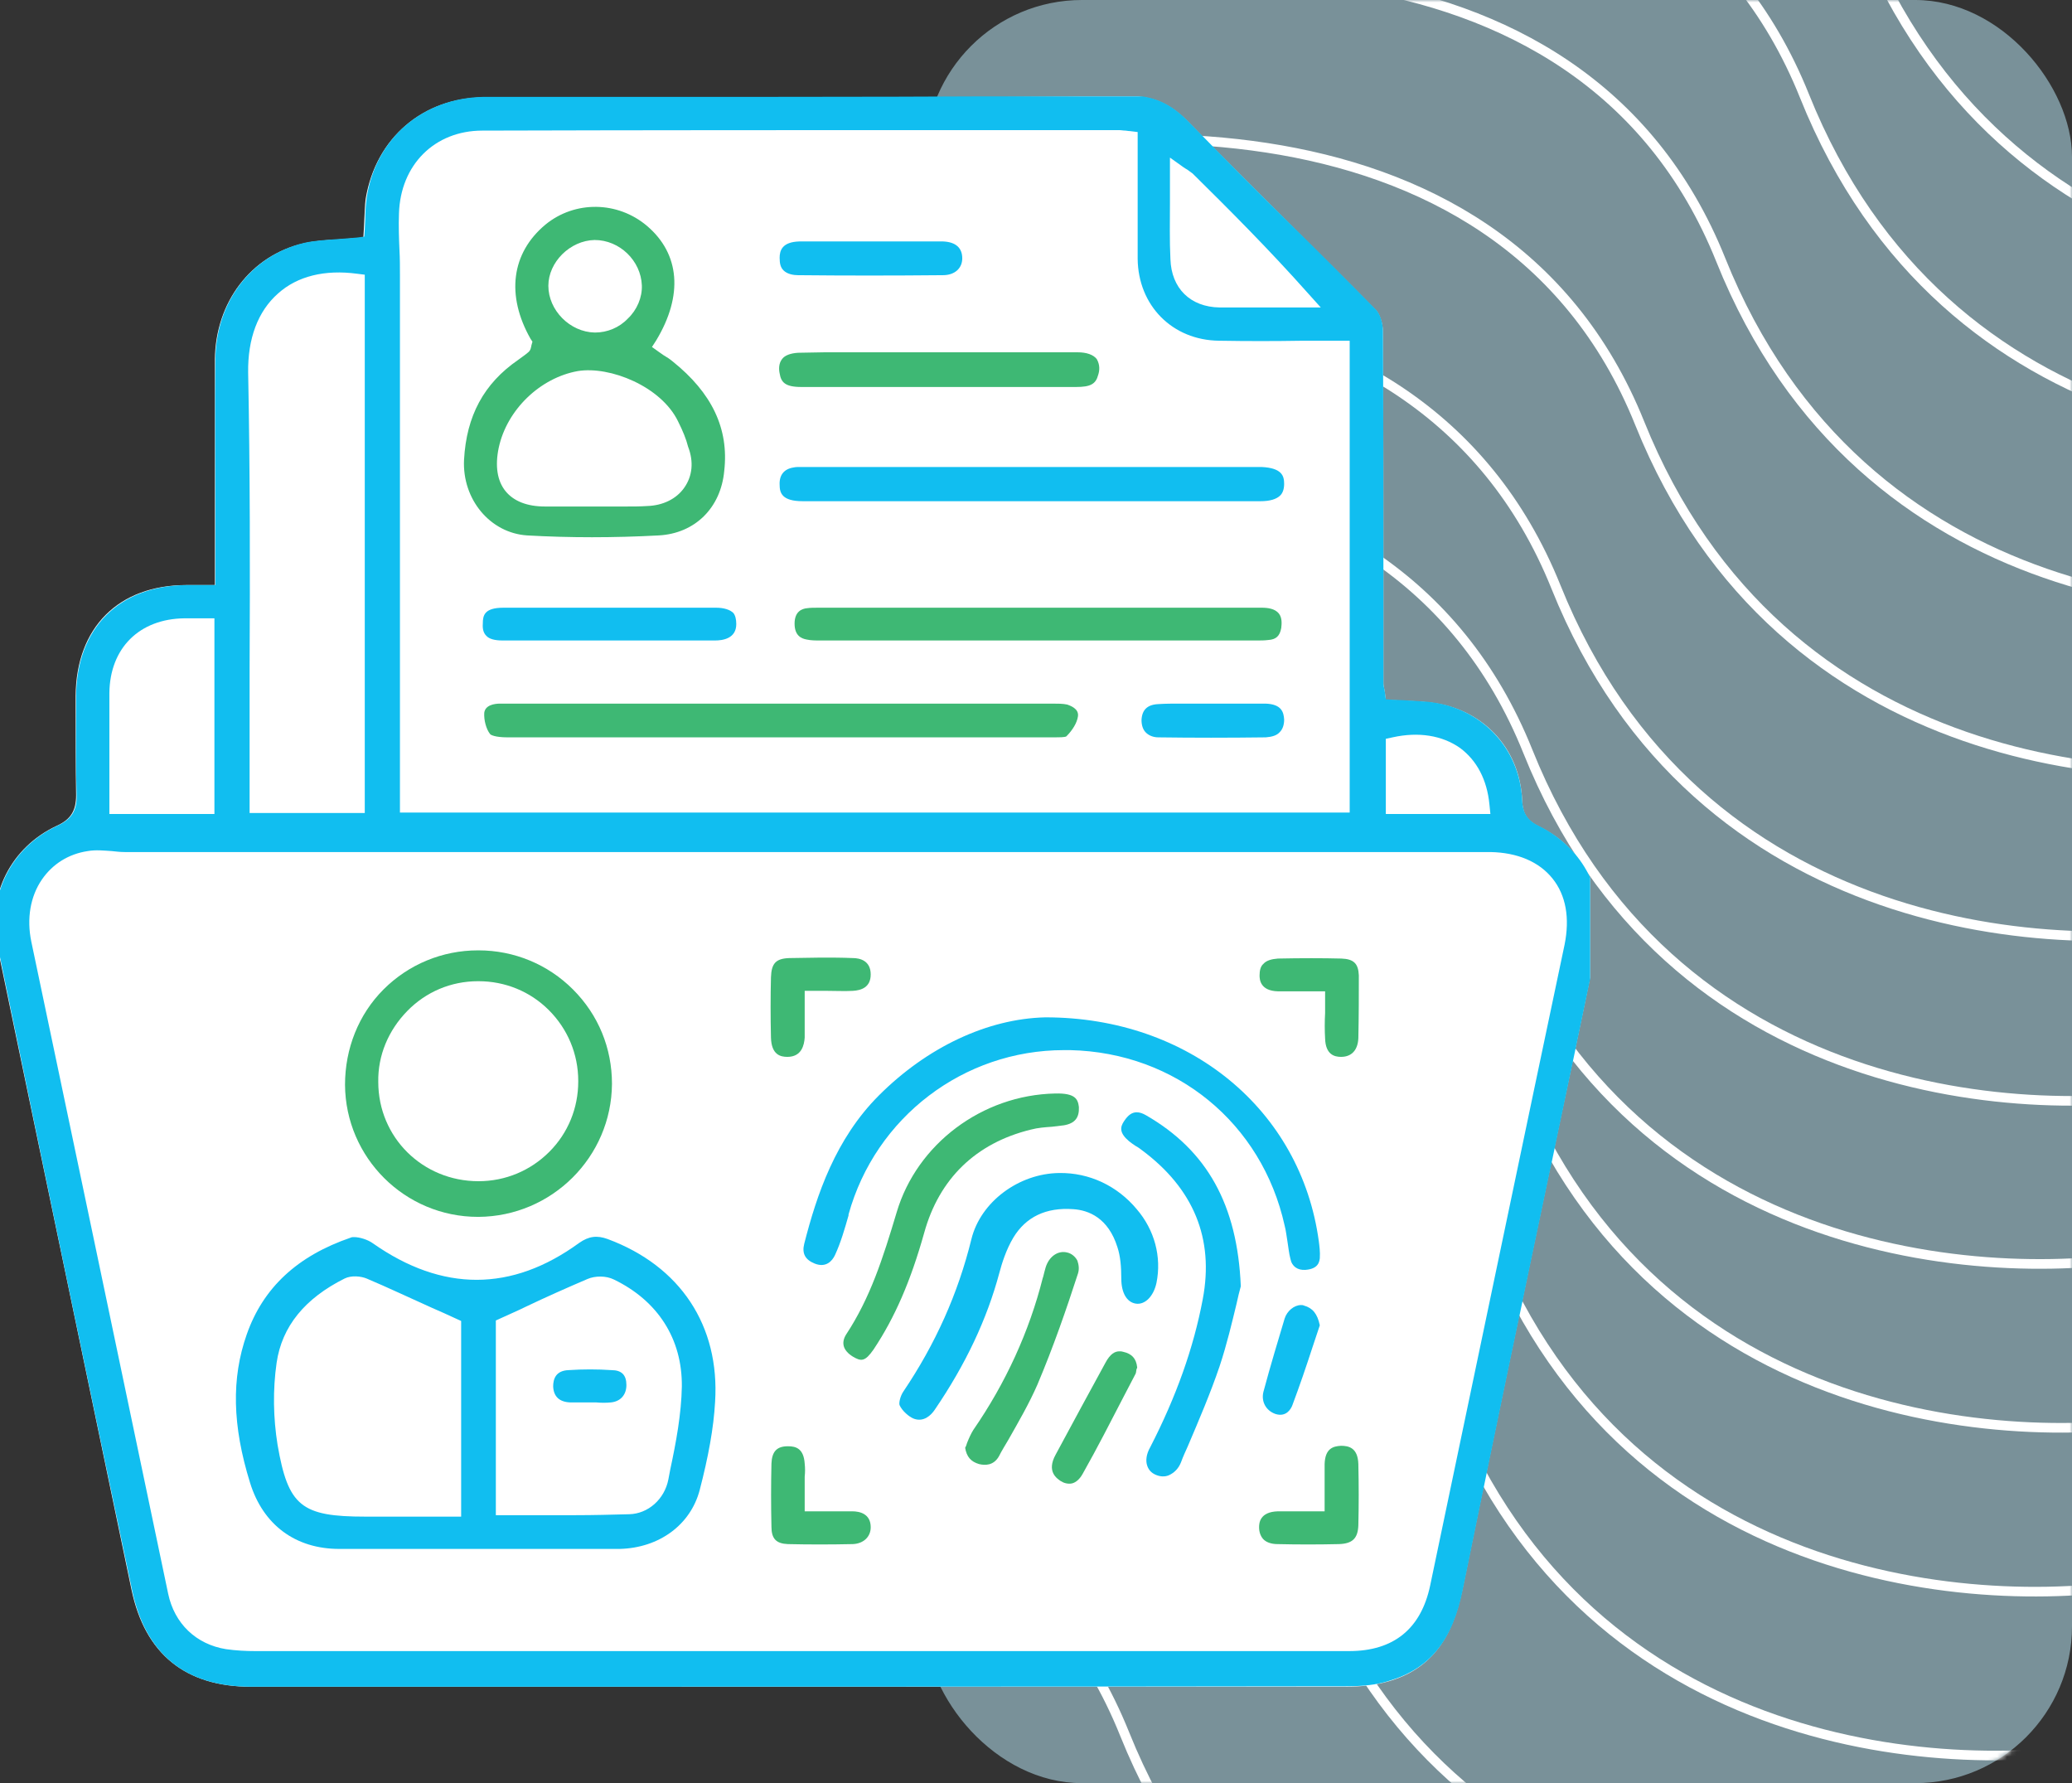 <svg xmlns="http://www.w3.org/2000/svg" width="430" height="370" viewBox="0 0 430 370" fill="none"><rect x="0" y="0" width="430" height="370" fill="#333333" stroke="none"/><rect x="192" width="238" height="370" rx="32.546" fill="#C0F1FF" fill-opacity="0.5"></rect><mask id="mask0_4602_35090" style="mask-type:alpha" maskUnits="userSpaceOnUse" x="192" y="0" width="238" height="370"><rect x="192" width="238" height="370" rx="32.546" fill="#C6F0DD"></rect></mask><g mask="url(#mask0_4602_35090)"><path d="M221.025 -63.618C263.839 -77.627 356.809 -87.31 386.181 -13.974C415.552 59.361 490.828 63.625 524.795 56.59" stroke="white" stroke-width="2"></path><path d="M209.952 -29.372C252.614 -43.315 345.247 -52.978 374.483 19.923C403.719 92.823 478.717 97.034 512.561 90.027" stroke="white" stroke-width="2"></path><path d="M192.577 4.628C235.239 -9.315 327.872 -18.978 357.108 53.923C386.344 126.823 461.342 131.034 495.186 124.027" stroke="white" stroke-width="2"></path><path d="M175.21 38.628C218.031 24.657 310.995 14.938 340.29 87.828C369.584 160.718 444.843 164.884 478.811 157.855" stroke="white" stroke-width="2"></path><path d="M157.843 72.628C200.663 58.657 293.628 48.938 322.922 121.828C352.217 194.718 427.476 198.884 461.444 191.855" stroke="white" stroke-width="2"></path><path d="M152.546 106.628C195.208 92.685 287.841 83.022 317.077 155.923C346.313 228.823 421.311 233.034 455.155 226.027" stroke="white" stroke-width="2"></path><path d="M145.093 140.628C187.913 126.657 280.878 116.938 310.172 189.828C339.467 262.718 414.726 266.884 448.694 259.855" stroke="white" stroke-width="2"></path><path d="M149.554 174.628C192.374 160.657 285.339 150.938 314.633 223.828C343.928 296.718 419.187 300.884 453.155 293.855" stroke="white" stroke-width="2"></path><path d="M144.093 208.628C186.913 194.657 279.878 184.938 309.172 257.828C338.467 330.718 413.726 334.884 447.694 327.855" stroke="white" stroke-width="2"></path><path d="M135.804 242.628C178.624 228.657 271.589 218.938 300.883 291.828C330.178 364.718 405.437 368.884 439.405 361.855" stroke="white" stroke-width="2"></path><path d="M107.523 276.628C150.185 262.685 242.817 253.022 272.053 325.923C301.289 398.823 376.287 403.034 410.132 396.027" stroke="white" stroke-width="2"></path><path d="M68.328 310.628C111.148 296.657 204.112 286.938 233.407 359.828C262.701 432.718 337.961 436.884 371.928 429.855" stroke="white" stroke-width="2"></path></g><g clip-path="url(#clip0_4602_35090)"><g clip-path="url(#clip1_4602_35090)"><path d="M331.398 196.1C328.198 211.7 324.898 227.2 321.598 242.8C315.598 271.3 309.398 300.8 303.498 329.8C301.298 340.6 296.498 346.5 288.098 348.9C285.698 349.6 282.798 350 279.198 350C210.398 350 140.498 350 72.898 350H52.098C38.498 350 30.098 343.2 27.298 329.9C18.598 288.2 9.498 244.5 -0.602 196.2C-2.802 185.7 2.298 175.7 11.898 171.3C14.698 170 15.798 168.2 15.798 165C15.698 158.9 15.698 152.7 15.698 146.7V144.4C15.798 130.2 24.598 121.4 38.698 121.4C39.098 121.4 39.598 121.4 40.098 121.4C40.498 121.4 40.898 121.4 41.298 121.4H44.598V119.6C44.598 114.9 44.598 110.3 44.598 105.7C44.598 95 44.598 84.9 44.598 74.6C44.698 62.7 52.098 53 62.998 50.5C65.198 50 67.598 49.8 70.098 49.7C71.298 49.6 72.598 49.5 73.898 49.4L75.398 49.3L75.498 47.8C75.498 47.1 75.598 46.4 75.598 45.7C75.698 44.2 75.698 42.6 75.898 41.2C77.998 28.6 87.798 20.3 100.398 20.2C113.398 20.2 126.298 20.2 139.298 20.2C170.198 20.2 202.098 20.3 233.498 19.9C239.198 19.8 242.898 21.4 246.998 25.7C254.098 33 261.398 40.2 268.398 47.2C273.998 52.8 279.898 58.6 285.498 64.3C286.298 65.1 286.998 67.1 286.998 68.8C287.098 87.3 287.098 106.1 287.098 124.3C287.098 130.1 287.098 135.9 287.098 141.8C287.098 142.2 287.198 142.6 287.298 143.1C287.298 143.3 287.398 143.5 287.398 143.7L287.598 145.2L289.098 145.3C289.898 145.3 290.598 145.4 291.398 145.4C292.998 145.5 294.598 145.5 296.098 145.7C307.298 146.6 315.498 155 315.898 166.2C315.998 168.1 316.398 170 319.198 171.4C328.798 176 333.598 185.7 331.398 196.1Z" fill="white"></path><path d="M319.199 171.3C316.499 170 315.999 168 315.899 166.1C315.399 155 307.199 146.6 296.099 145.6C294.499 145.5 292.999 145.4 291.399 145.3C290.699 145.3 289.899 145.2 289.099 145.2L287.599 145.1L287.399 143.6C287.399 143.4 287.299 143.2 287.299 143C287.199 142.6 287.099 142.2 287.099 141.7C287.099 135.9 287.099 130.1 287.099 124.2C287.099 106 287.099 87.2 286.999 68.7C286.999 67 286.399 65.1 285.499 64.2C279.799 58.4 273.999 52.6 268.399 47.1C261.299 40.1 253.999 32.8 246.999 25.6C242.899 21.3 239.199 19.7 233.499 19.8C202.099 20.1 170.199 20.1 139.299 20.1C126.299 20.1 113.399 20.1 100.399 20.1C87.799 20.3 77.999 28.6 76.1 41C75.9 42.5 75.799 44 75.799 45.5C75.799 46.2 75.7 46.9 75.7 47.6L75.6 49.1L73.999 49.3C72.7 49.4 71.499 49.5 70.2 49.6C67.7 49.8 65.299 49.9 63.099 50.4C52.2 53 44.8 62.6 44.7 74.6C44.599 84.9 44.7 95 44.7 105.7C44.7 110.3 44.7 114.9 44.7 119.6V121.4H41.4C40.999 121.4 40.599 121.4 40.2 121.4C39.7 121.4 39.3 121.4 38.8 121.4C24.7 121.5 15.899 130.3 15.8 144.4V146.7C15.8 152.7 15.7 158.9 15.899 165C15.999 168.2 14.8 170 11.999 171.3C2.399 175.7 -2.701 185.7 -0.501 196.2C9.499 244.5 18.599 288.2 27.399 329.9C30.2 343.3 38.499 350 52.2 350H72.999C140.599 350 210.499 350 279.299 349.9C282.899 349.9 285.699 349.6 288.199 348.8C296.699 346.3 301.499 340.4 303.599 329.7C309.499 300.7 315.699 271.2 321.699 242.7C324.999 227.2 328.199 211.6 331.499 196C333.599 185.7 328.799 176 319.199 171.3ZM287.599 153.3L288.999 153C294.399 151.8 299.299 152.6 302.999 155.2C306.499 157.8 308.599 161.8 309.099 166.9L309.299 168.9H287.599V153.3ZM242.799 41.9C242.799 40.1 242.799 38.2 242.799 36.2V32.7L245.599 34.7C245.899 34.9 246.199 35.1 246.399 35.2C246.799 35.5 247.099 35.7 247.499 36C254.999 43.4 263.399 51.8 271.399 60.8L274.099 63.8H265.299C264.099 63.8 262.799 63.8 261.599 63.8C260.399 63.8 259.299 63.8 258.099 63.8C256.399 63.8 254.799 63.8 253.099 63.8C246.999 63.7 243.099 59.8 242.899 53.8C242.699 49.9 242.799 46 242.799 41.9ZM82.799 44.3C83.1 34.2 90.2 27.1 100.099 27.1C134.099 27 168.599 27 201.999 27H232.199C232.699 27 233.099 27.1 233.599 27.1C233.799 27.1 234.099 27.2 234.499 27.2L236.099 27.4V36.4C236.099 38.2 236.099 40 236.099 41.7C236.099 45.6 236.099 49.7 236.099 53.7C236.199 63.4 243.299 70.6 252.999 70.7C258.799 70.8 264.399 70.8 270.399 70.7C272.999 70.7 275.699 70.7 278.299 70.7H280.099V168.6H82.999V138.4C82.999 111.3 82.999 84.2 82.999 57.1C82.999 55.4 82.999 53.6 82.9 51.9C82.799 49.5 82.7 46.9 82.799 44.3ZM57.7 60.9C61.7 57.3 67.4 55.9 74.1 56.8L75.7 57V168.7H51.8V163.4C51.8 155.1 51.8 146.8 51.8 138.6C51.9 118.5 51.9 97.7 51.499 77.3C51.4 70.3 53.499 64.6 57.7 60.9ZM22.7 149.4C22.7 147.5 22.7 145.6 22.7 143.8C22.799 134.5 28.899 128.4 38.3 128.3C39.2 128.3 40.099 128.3 41.099 128.3H44.499V168.9H22.7V149.4ZM324.699 196C322.599 206.1 320.399 216.3 318.299 226.4L310.499 263.6C305.899 285.4 301.399 307.2 296.799 329C294.899 338 289.199 342.6 279.999 342.6C269.999 342.6 259.999 342.6 249.999 342.6H147.099C115.699 342.6 84.299 342.6 52.9 342.6C51.099 342.6 48.999 342.5 46.9 342.2C40.7 341.2 36.2 336.9 34.9 330.7C23.5 276.2 14.7 234.5 6.499 195.4C5.499 190.6 6.299 186 8.699 182.5C10.899 179.3 14.2 177.2 18.2 176.6C19.899 176.3 21.599 176.5 23.2 176.6C24.099 176.7 25 176.8 25.899 176.8C105.699 176.8 185.499 176.8 265.299 176.8H306.399C307.399 176.8 308.299 176.8 309.299 176.8C314.899 176.9 319.4 178.8 322.199 182.3C324.999 185.8 325.799 190.5 324.699 196Z" fill="#11BEF0"></path><path d="M126.102 257.1C123.902 256.3 122.202 256.5 120.202 257.9C106.202 268.1 91.802 268.1 77.402 258C76.302 257.2 74.602 256.7 73.502 256.7C73.202 256.7 73.002 256.7 72.802 256.8C61.702 260.6 54.602 267.2 51.202 276.9C48.002 286 48.202 295.8 51.902 307.7C54.602 316.4 61.302 321.4 70.402 321.4C77.002 321.4 83.602 321.4 90.202 321.4H128.002C128.202 321.4 128.402 321.4 128.602 321.4C136.802 321.2 143.302 316.4 145.202 309.2C147.002 302.3 148.102 296.3 148.402 290.9C149.402 275.1 141.202 262.7 126.102 257.1ZM95.602 314.7H75.802C62.502 314.7 59.802 312.5 57.602 299.8C56.702 294.2 56.602 288.4 57.402 282.8C58.502 275.2 63.302 269.4 71.502 265.3C72.902 264.6 74.902 264.8 76.102 265.3C80.602 267.2 85.002 269.3 89.702 271.4C91.302 272.1 92.902 272.8 94.602 273.6L95.702 274.1V314.7H95.602ZM139.102 304.9L138.702 307C137.902 311.1 134.502 314.1 130.602 314.2C126.902 314.3 123.202 314.4 119.402 314.4C117.002 314.4 114.502 314.4 112.102 314.4C109.602 314.4 107.202 314.4 104.702 314.4H102.902V274L104.002 273.5C105.702 272.7 107.402 272 109.002 271.2C113.402 269.1 117.702 267.2 121.902 265.4C123.502 264.7 125.802 264.7 127.402 265.5C136.502 269.9 141.602 277.8 141.502 287.7C141.402 293.4 140.302 299.3 139.102 304.9Z" fill="#11BEF0"></path><path d="M273.898 261.1C273.798 261.7 273.698 263.3 270.898 263.5C269.298 263.6 268.098 262.8 267.798 261.2C267.498 260.1 267.398 258.9 267.198 257.7C266.998 256.6 266.898 255.4 266.598 254.3C261.898 233.1 244.098 218.4 222.098 217.9C221.698 217.9 221.198 217.9 220.798 217.9C199.998 217.9 181.698 231.8 176.098 252V252.2C175.298 255 174.498 257.8 173.298 260.4C172.698 261.7 171.398 263.1 169.098 262.2C167.098 261.4 166.398 260.1 166.898 258.1C169.498 247.9 173.398 236.3 182.398 227.3C192.398 217.3 204.898 211.4 216.898 211.1H216.998C246.698 211.1 269.998 230.2 273.698 257.6C273.798 258.4 273.998 259.8 273.898 261.1Z" fill="#11BEF0"></path><path d="M118.902 205.3C113.702 200.1 106.702 197.2 99.302 197.2H99.202C91.802 197.2 84.802 200.1 79.602 205.3C74.402 210.5 71.602 217.6 71.602 225.1C71.702 240.2 84.002 252.5 99.202 252.5H99.302C114.502 252.4 126.902 240.1 127.002 224.9C127.002 217.5 124.202 210.6 118.902 205.3ZM114.002 239C110.102 242.9 104.902 245.1 99.302 245.1C87.702 245.1 78.502 236 78.502 224.5C78.402 219 80.602 213.8 84.502 209.8C88.402 205.8 93.602 203.6 99.202 203.6H99.302C104.802 203.6 110.002 205.7 113.902 209.6C117.802 213.5 120.002 218.7 120.002 224.3V224.4C120.002 229.9 117.902 235.1 114.002 239Z" fill="#3EB874"></path><path d="M240.001 266.2C239.401 269 237.601 270.8 235.701 270.5C233.801 270.2 232.701 268.2 232.701 265.3C232.701 262.8 232.501 260.6 231.901 258.8C230.001 252.7 225.901 251.1 222.701 250.9C217.101 250.5 212.901 252.5 210.301 256.8C208.801 259.3 207.901 262.2 207.401 264.1C204.801 273.8 200.401 283.1 194.001 292.5C193.201 293.7 191.701 295.1 189.701 294.4C188.601 294 187.201 292.7 186.701 291.6C186.501 291.2 186.801 289.7 187.501 288.7C194.101 278.9 198.801 268.5 201.601 257.1C203.501 249.4 211.401 243.5 219.801 243.4C226.101 243.3 231.901 246.1 235.901 250.9C239.601 255.2 241.101 260.8 240.001 266.2Z" fill="#11BEF0"></path><path d="M257.502 266.9C257.202 268 256.902 269.2 256.602 270.6C255.702 274.3 254.602 279 253.102 283.5C251.202 289.1 248.802 294.7 246.502 300.1C246.002 301.2 245.502 302.3 245.102 303.4C244.602 304.7 243.702 305.6 242.602 306.1C241.702 306.5 240.702 306.4 239.802 306C238.902 305.6 238.402 305 238.102 304.2C237.702 303.1 237.902 301.7 238.702 300.3C244.102 289.8 247.702 279.7 249.602 269.6C252.002 257 247.702 246.6 236.902 238.6C236.502 238.3 236.102 238 235.702 237.8C235.202 237.5 234.702 237.1 234.302 236.8C232.302 235.1 232.402 233.9 233.302 232.6C234.102 231.4 234.902 230.8 235.902 230.8C236.502 230.8 237.102 231 237.802 231.4C250.502 238.7 256.802 250 257.502 266.9Z" fill="#11BEF0"></path><path d="M220.8 233.5C220 233.6 219.2 233.7 218.3 233.8C216.9 233.9 215.4 234 213.9 234.4C202.5 237.2 194.9 244.6 191.8 255.8C189 265.8 185.7 273.4 181.3 280C179.5 282.6 178.7 282.5 177 281.5C176 280.9 175.3 280.1 175.1 279.3C174.9 278.5 175.1 277.7 175.6 276.9C180.6 269.3 183.2 261.2 186.1 251.5C190.3 237.4 203.8 227.2 219 226.9C223.2 226.8 223.7 228.1 223.9 229.7C224 231.9 223.1 233.1 220.8 233.5Z" fill="#3EB874"></path><path d="M223.697 264.3C221.297 271.7 218.597 279.5 215.297 287.3C213.597 291.2 211.397 295 209.297 298.7C208.597 299.9 207.897 301 207.297 302.2C206.197 304.1 204.497 304.1 203.197 303.8C201.497 303.3 200.597 302.3 200.297 300.4C200.497 300.1 200.597 299.7 200.697 299.4C201.097 298.4 201.497 297.5 201.997 296.7C208.697 287 213.597 276.3 216.397 265.2L216.497 264.9C216.697 264.2 216.797 263.6 216.997 263C217.697 260.7 219.597 259.4 221.497 259.9C222.397 260.1 223.197 260.8 223.597 261.6C223.897 262.5 223.997 263.4 223.697 264.3Z" fill="#3EB874"></path><path d="M281.898 215.4C281.798 217.9 280.498 219.3 278.298 219.3C276.898 219.3 275.098 218.8 274.998 215.5C274.898 213.8 274.898 212 274.998 210.2C274.998 209.3 274.998 208.4 274.998 207.5V205.7H273.198C272.298 205.7 271.398 205.7 270.498 205.7C268.598 205.7 266.898 205.7 265.198 205.7C261.498 205.6 261.398 203.2 261.398 202.4C261.398 201.4 261.598 200.5 262.198 200C262.798 199.3 263.898 199 265.198 198.9C270.098 198.8 274.398 198.8 278.398 198.9C280.898 199 281.898 199.9 281.998 202.4C281.998 206.4 281.998 210.7 281.898 215.4Z" fill="#3EB874"></path><path d="M180.697 202.2C180.697 204.9 178.697 205.5 176.997 205.6C175.297 205.7 173.497 205.6 171.597 205.6C170.697 205.6 169.797 205.6 168.797 205.6H166.997V207.4C166.997 208.4 166.997 209.3 166.997 210.2C166.997 212.1 166.997 213.7 166.997 215.3C166.897 216.8 166.397 219.3 163.397 219.3C161.997 219.3 160.097 218.9 159.997 215.3C159.897 211 159.897 206.8 159.997 202.8C160.097 199.9 160.997 198.9 163.797 198.8C165.997 198.8 168.197 198.7 170.397 198.7C172.597 198.7 174.797 198.7 176.997 198.8C178.397 198.8 180.697 199.3 180.697 202.2Z" fill="#3EB874"></path><path d="M180.698 316.9C180.698 318.9 179.198 320.3 176.998 320.4C172.298 320.5 167.798 320.5 163.498 320.4C161.098 320.3 160.098 319.3 160.098 316.8C159.998 312.4 159.998 308 160.098 303.7C160.198 301.2 161.198 300.1 163.498 300.1H163.598C165.198 300.1 166.798 300.6 166.998 303.7C167.098 304.6 167.098 305.5 166.998 306.4C166.998 306.8 166.998 307.2 166.998 307.6C166.998 308.4 166.998 309.2 166.998 310.2V313.6H168.798C169.798 313.6 170.698 313.6 171.598 313.6C173.498 313.6 175.198 313.6 176.898 313.6C178.398 313.6 180.698 314.1 180.698 316.9Z" fill="#3EB874"></path><path d="M281.897 316.5C281.797 319.2 280.697 320.3 277.897 320.4C273.597 320.5 269.297 320.5 265.097 320.4C263.797 320.4 262.697 320 262.097 319.3C261.597 318.7 261.297 317.9 261.297 316.9C261.297 316.1 261.397 313.7 265.197 313.6C266.097 313.6 267.097 313.6 267.997 313.6C268.797 313.6 269.497 313.6 270.297 313.6C271.197 313.6 272.097 313.6 273.097 313.6H274.897V311.8C274.897 310.8 274.897 309.9 274.897 309.1C274.897 307.2 274.897 305.5 274.897 303.8C274.997 300.5 276.697 300.1 278.297 300C279.897 300 281.797 300.4 281.897 303.8C281.997 308.1 281.997 312.4 281.897 316.5Z" fill="#3EB874"></path><path d="M235.996 283.7C235.996 283.8 235.996 283.9 235.896 284C235.796 284.3 235.796 284.7 235.696 285C234.896 286.5 234.096 288.1 233.296 289.6C230.496 295 227.696 300.5 224.696 305.8C224.096 306.9 223.296 307.6 222.496 307.8C221.596 308 220.696 307.7 220.096 307.3C219.396 306.8 217.096 305.4 219.096 301.8C222.896 294.7 226.296 288.5 229.396 282.8C230.396 280.9 231.396 280.4 232.296 280.4C232.596 280.4 232.796 280.4 233.096 280.5C234.896 280.9 235.796 281.9 235.996 283.7Z" fill="#3EB874"></path><path d="M273.898 275C273.398 276.5 272.898 278 272.398 279.5C271.098 283.5 269.698 287.6 268.198 291.6C267.898 292.4 266.898 294.1 264.698 293.4C262.698 292.7 261.698 290.8 262.198 288.8C263.698 283.2 265.198 278.3 266.598 273.6C267.098 272 268.598 270.8 269.998 270.8C270.198 270.8 270.398 270.8 270.598 270.9C272.398 271.4 273.398 272.6 273.898 275Z" fill="#11BEF0"></path><path d="M139.601 75C139.001 74.5 138.401 74.1 137.701 73.7C137.401 73.5 137.101 73.3 136.701 73L135.301 72L136.201 70.6C141.801 61.3 141.101 52.7 134.301 46.9C128.201 41.7 119.301 41.6 113.201 46.6C106.101 52.5 105.001 61.3 110.101 70.3L110.501 70.9L110.301 71.6C110.201 72 110.201 72.7 109.501 73.2C108.801 73.8 108.001 74.3 107.501 74.7C100.401 79.6 96.801 86.3 96.301 95.4C95.901 103.6 101.701 110.6 109.401 111.1C118.201 111.6 127.401 111.6 136.701 111.1C144.201 110.7 149.601 105.4 150.301 97.7C151.301 88.9 147.701 81.5 139.601 75ZM123.401 49.8C128.601 49.8 133.001 54.1 133.201 59.2C133.301 61.7 132.201 64.3 130.301 66.1C128.501 68 126.001 69 123.501 69H123.401C118.301 68.9 113.801 64.4 113.801 59.3C113.801 54.4 118.301 49.9 123.401 49.8ZM142.001 101.2C140.401 103.5 137.601 104.9 134.301 105C132.801 105.1 131.401 105.1 129.901 105.1C128.701 105.1 127.601 105.1 126.401 105.1C125.601 105.1 124.901 105.1 124.101 105.1H119.901C117.601 105.1 115.401 105.1 113.101 105.1C109.401 105.1 106.601 104 104.901 101.9C103.201 99.8 102.701 96.7 103.501 92.9C105.201 85 112.101 78.4 119.901 77C126.601 75.9 137.201 80.2 140.701 87.4C141.701 89.4 142.401 91.1 142.801 92.7C144.001 95.8 143.701 98.8 142.001 101.2Z" fill="#3EB874"></path><path d="M223.697 148.7C223.497 150 222.597 151.5 221.297 152.8C220.997 153 219.697 153 218.997 153H218.597C185.297 153 145.697 153 105.297 153C102.797 153 101.797 152.5 101.697 152.3C100.897 151.3 100.397 149.4 100.497 147.9C100.697 146.3 102.597 146 103.797 146C106.597 146 109.497 146 112.297 146H116.397H120.797H172.597C187.797 146 202.997 146 218.297 146C219.497 146 220.597 146 221.497 146.2C221.997 146.4 223.997 147 223.697 148.7Z" fill="#3EB874"></path><path d="M266.496 100.4C266.496 101.5 266.196 102.3 265.696 102.8C264.896 103.6 263.496 104 261.596 104C250.096 104 238.496 104 226.996 104H200.896C189.496 104 177.996 104 166.596 104C162.296 104 161.796 102.3 161.796 100.6C161.696 98.6 162.696 97.3 164.696 97C165.096 96.9 165.596 96.9 166.096 96.9H177.896C205.896 96.9 233.796 96.9 261.796 96.9C266.096 97.1 266.496 98.8 266.496 100.4Z" fill="#11BEF0"></path><path d="M265.898 130.3C265.598 132 264.798 132.7 263.198 132.8C262.398 132.9 261.698 132.9 260.898 132.9H260.698C230.698 132.9 200.798 132.9 170.798 132.9H170.198C169.198 132.9 168.298 132.9 167.398 132.7C166.298 132.5 164.898 131.9 164.898 129.4C164.898 126.9 166.398 126.3 167.498 126.2C168.198 126.1 168.898 126.1 169.798 126.1C170.098 126.1 170.298 126.1 170.598 126.1C184.798 126.1 198.998 126.1 213.198 126.1H228.798C239.798 126.1 250.798 126.1 261.898 126.1C263.098 126.1 264.598 126.3 265.398 127.3C266.098 128.2 265.998 129.4 265.898 130.3Z" fill="#3EB874"></path><path d="M227.903 77.8C227.403 79.7 226.303 80.3 223.303 80.3H166.303C162.903 80.3 162.103 79.3 161.803 77.5C161.603 76.6 161.603 75.4 162.303 74.5C162.903 73.7 164.103 73.3 165.603 73.2C167.403 73.2 169.303 73.1 171.203 73.1C172.503 73.1 173.903 73.1 175.203 73.1C176.503 73.1 177.903 73.1 179.203 73.1H191.203C202.003 73.1 212.803 73.1 223.603 73.1C225.503 73.1 226.903 73.6 227.603 74.5C228.303 75.7 228.203 76.9 227.903 77.8Z" fill="#3EB874"></path><path d="M152.799 129.5C152.799 132.5 149.999 132.9 148.399 132.9C133.199 132.9 118.399 132.9 104.299 132.9C102.699 132.9 101.499 132.6 100.899 131.9C100.399 131.4 100.099 130.6 100.199 129.4C100.199 127.7 100.499 126.1 104.499 126.1C107.499 126.1 110.499 126.1 113.499 126.1H120.099H126.499H133.099C138.299 126.1 143.399 126.1 148.599 126.1C150.199 126.1 151.499 126.5 152.199 127.2C152.599 127.7 152.799 128.5 152.799 129.5Z" fill="#11BEF0"></path><path d="M199.697 53.6C199.697 55.7 198.097 57.1 195.697 57.1C185.397 57.2 175.297 57.2 165.597 57.1C164.697 57.1 163.397 56.9 162.597 56.1C161.997 55.5 161.797 54.7 161.797 53.5C161.797 52 162.297 50.2 165.897 50.1C167.897 50.1 169.897 50.1 171.797 50.1C173.297 50.1 174.797 50.1 176.297 50.1C177.797 50.1 179.297 50.1 180.797 50.1C182.297 50.1 183.797 50.1 185.297 50.1C188.697 50.1 192.197 50.1 195.697 50.1C198.297 50.2 199.697 51.4 199.697 53.6Z" fill="#11BEF0"></path><path d="M266.498 149.3C266.498 150.4 266.198 151.3 265.598 151.9C264.998 152.6 263.998 152.9 262.698 153C254.998 153.1 247.498 153.1 240.398 153C239.298 153 238.398 152.6 237.798 152C237.198 151.4 236.898 150.5 236.898 149.4C236.998 147.3 238.098 146.2 240.398 146.1C241.898 146 243.398 146 244.898 146C246.098 146 247.198 146 248.298 146C249.498 146 250.598 146 251.798 146H253.598C254.098 146 254.598 146 255.098 146C257.598 146 260.098 146 262.598 146C265.998 146.1 266.398 147.8 266.498 149.3Z" fill="#11BEF0"></path><path d="M129.997 287.4C129.997 289.4 128.797 290.8 126.797 291C125.797 291.1 124.797 291.1 123.697 291C123.197 291 122.697 291 122.197 291H120.397C119.697 291 118.997 291 118.297 291C116.097 290.9 114.897 289.8 114.797 287.7C114.797 286.2 115.297 284.4 117.997 284.3C120.997 284.1 123.997 284.1 126.897 284.3C128.997 284.3 129.997 285.3 129.997 287.4Z" fill="#11BEF0"></path></g></g><defs><clipPath id="clip0_4602_35090"><rect width="330" height="330" fill="white" transform="translate(0 20)"></rect></clipPath><clipPath id="clip1_4602_35090"><rect width="332.9" height="330" fill="white" transform="translate(-1 20)"></rect></clipPath></defs></svg>